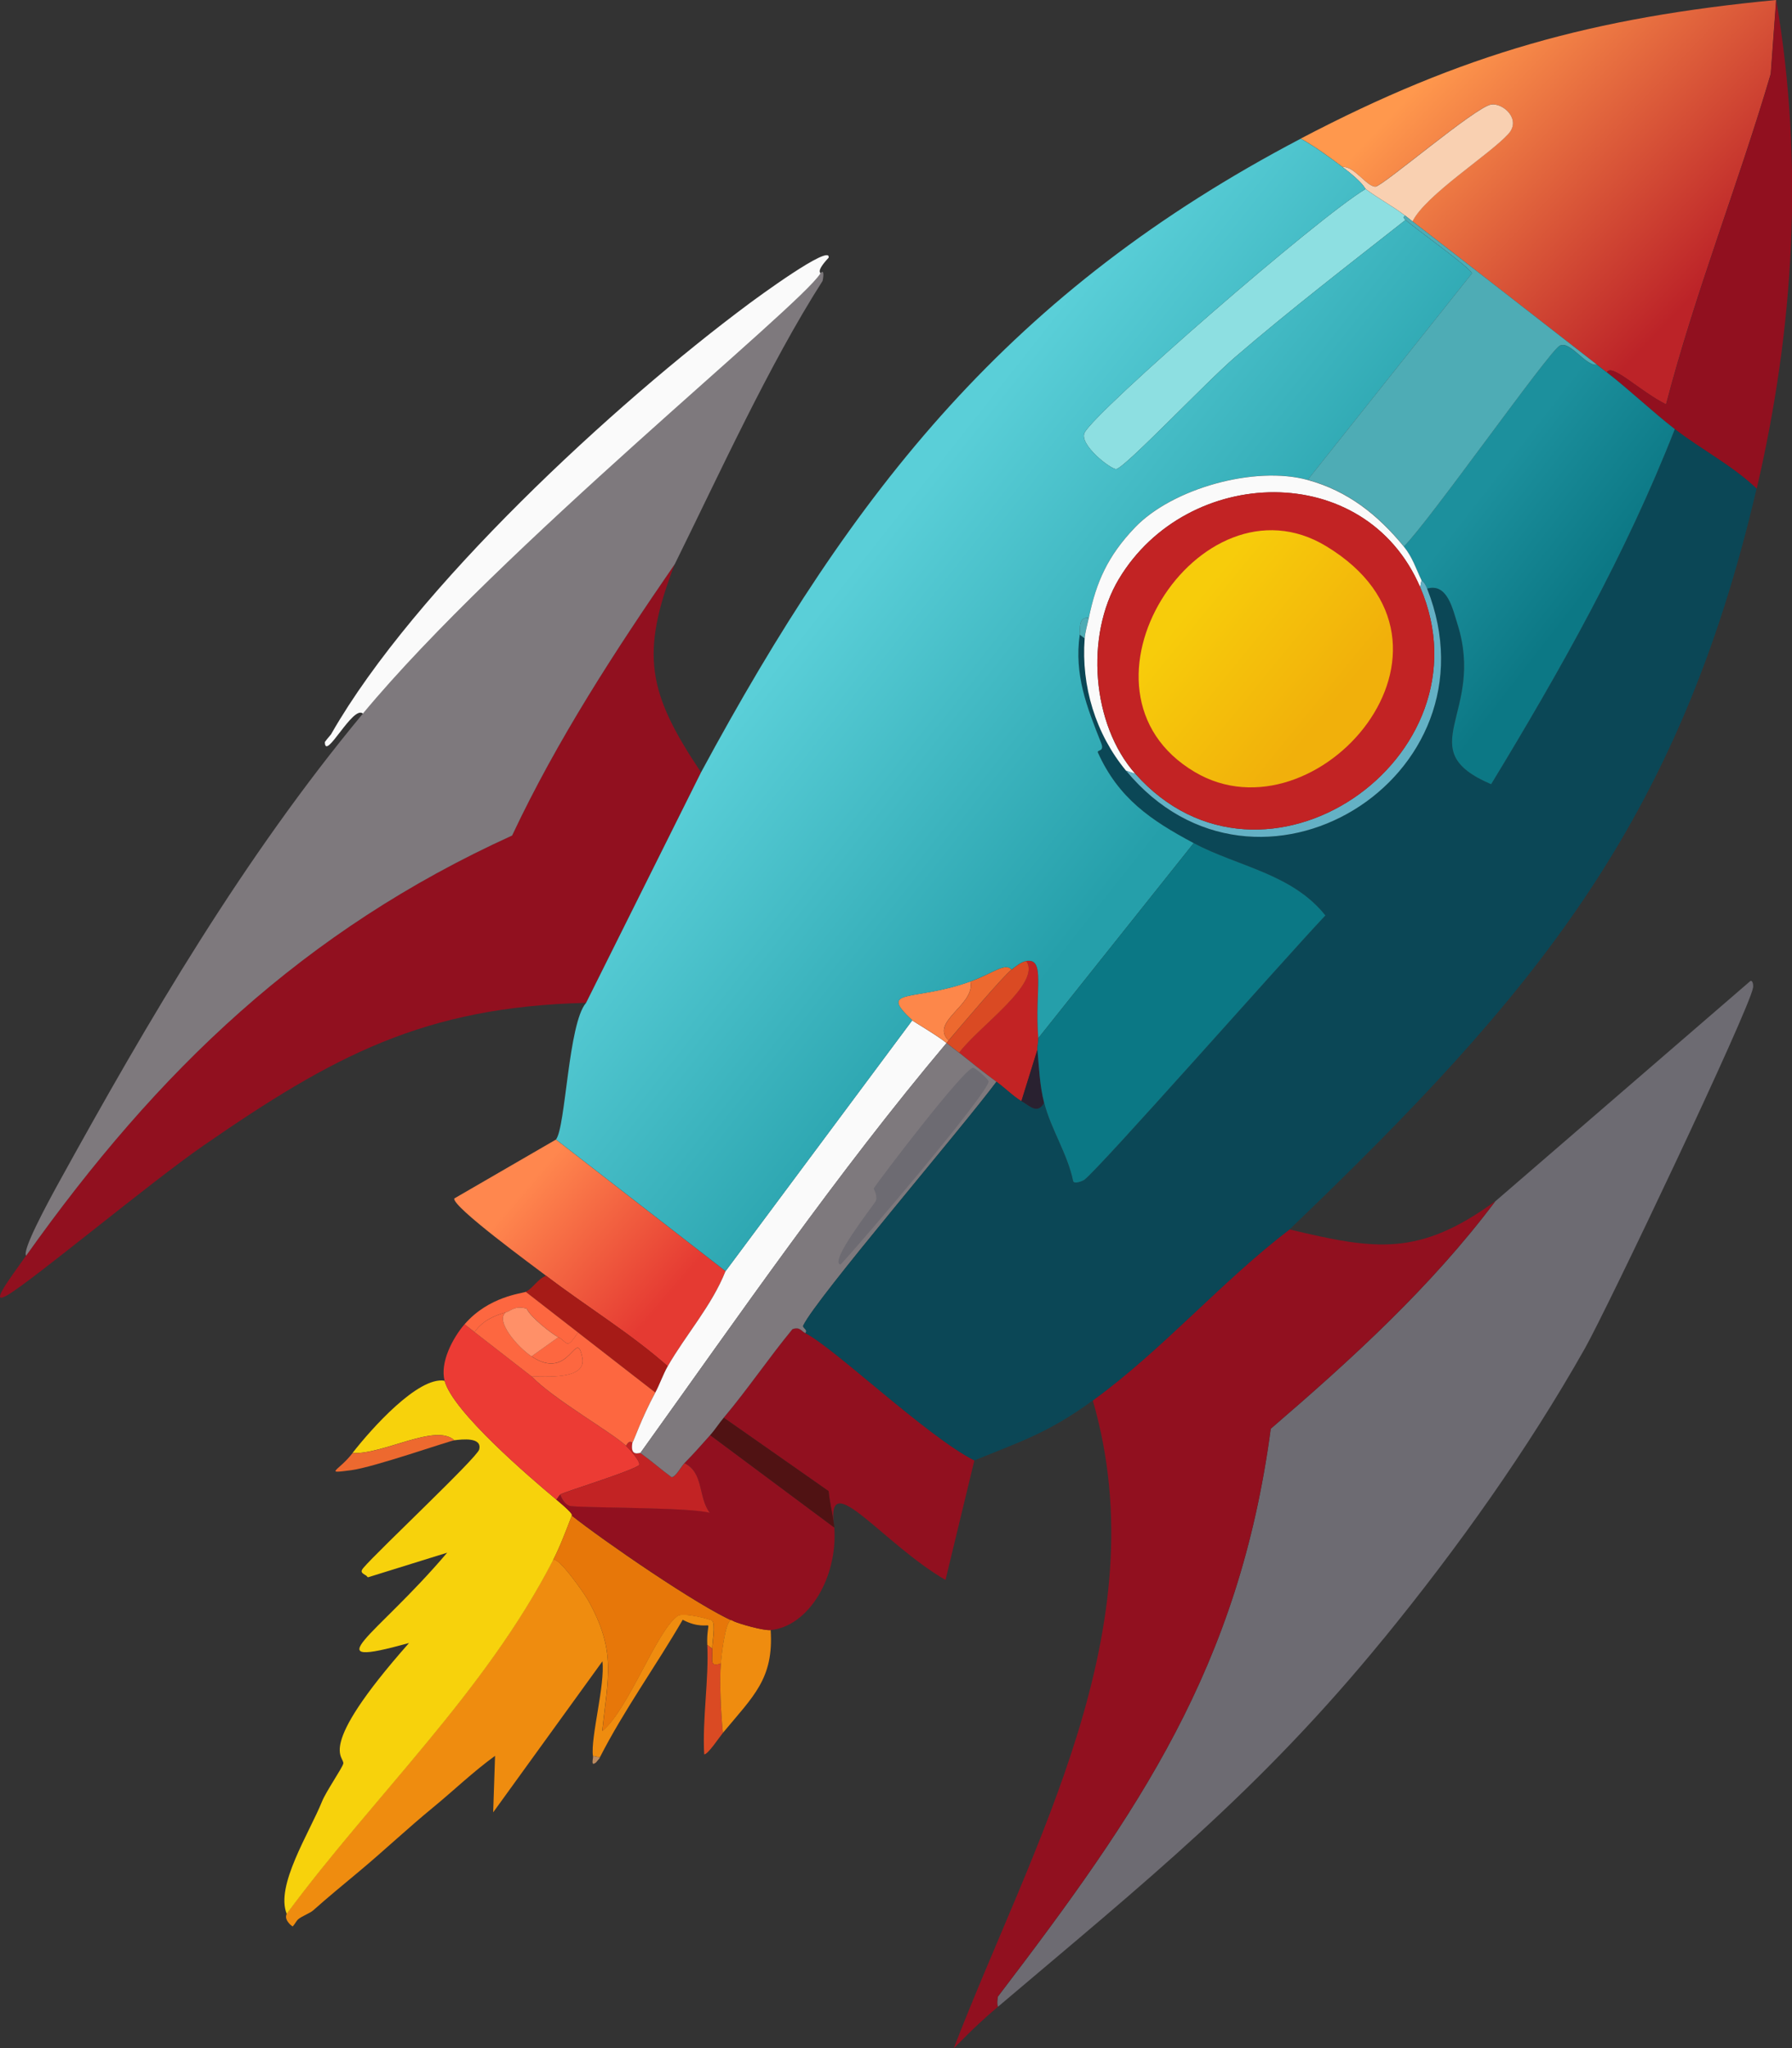 <svg viewBox="0 0 283.82 324.27" xmlns="http://www.w3.org/2000/svg" xmlns:xlink="http://www.w3.org/1999/xlink"><rect x="0" y="0" width="283.82" height="324.27" fill="#333333" stroke="none"/><linearGradient id="a" gradientTransform="matrix(.79 .613 -.613 .79 80.3 -52.751)" gradientUnits="userSpaceOnUse" x1="149.9" x2="178.37" y1="187.66" y2="189.07"><stop offset="0" stop-color="#ff874e"/><stop offset="1" stop-color="#e53a32"/></linearGradient><linearGradient id="b" gradientTransform="matrix(.79 .613 -.613 .79 80.3 -52.751)" gradientUnits="userSpaceOnUse" x1="156.21" x2="210.44" y1="-51.06" y2="-45.57"><stop offset="0" stop-color="#ff984d"/><stop offset="1" stop-color="#bc2328"/></linearGradient><linearGradient id="c" gradientTransform="matrix(.79 .613 -.613 .79 80.3 -52.751)" gradientUnits="userSpaceOnUse" x1="130.6" x2="195.09" y1="80.21" y2="80.79"><stop offset="0" stop-color="#5acfd8"/><stop offset="1" stop-color="#259faa"/></linearGradient><linearGradient id="d" gradientTransform="matrix(.79 .613 -.613 .79 80.3 -52.751)" gradientUnits="userSpaceOnUse" x1="202.05" x2="225.05" y1="13.09" y2="13.1"><stop offset="0" stop-color="#1c909d"/><stop offset="1" stop-color="#0c7885"/></linearGradient><linearGradient id="e" gradientTransform="matrix(.79 .613 -.613 .79 80.3 -52.751)" gradientUnits="userSpaceOnUse" x1="176.73" x2="204.22" y1="50.55" y2="51.18"><stop offset="0" stop-color="#f7cc0b"/><stop offset="1" stop-color="#f1b00b"/></linearGradient><path d="m94.41 279.02c-.92.74-.43-.58-.48-1.01l1.1.22c-.14.28-.44.52-.61.79z" fill="#bd8b60"/><path d="m219.16 259.4c-19.72 24.15-37.78 38.54-61.08 58.29-.24-.2-.07-1.54-.02-1.6 22.37-29.34 38.18-52.17 43.21-89.89 12.81-11.01 25.38-22.45 35.56-36.01q20.17-17.42 40.34-34.83c.37-.32.57.51.48 1.01-.62 3.6-23.11 50.89-26.66 57.16-9.11 16.1-20.14 31.57-31.82 45.87z" fill="#6d6b72"/><path d="m158.07 317.69c-4.09 3.46-6.63 6.29-7.01 6.58 12.4-32.17 32.5-66.37 22.02-102.55 11.07-8.04 20.29-18.78 31.16-27.08 13.68 3.28 20.53 4.3 32.58-4.46-10.18 13.56-22.75 25-35.56 36.01-5.03 37.72-20.84 60.55-43.21 89.89-.05.06-.22 1.4.02 1.6zm-47.04-195.42-18.21 36.5c-25.66.62-40.05 8.4-60.59 22.59-8.5 5.88-26.97 21.3-31.05 23.68-2.87 1.68.02-2.12 2.95-6.25 20.86-29.37 43.99-51.54 76.97-66.52 7.13-15.15 16.29-29.21 25.77-42.98-5.48 14.26-4.31 20.34 4.15 32.97z" fill="#91101f"/><path d="m106.88 89.3c-9.48 13.77-18.64 27.83-25.77 42.98-32.98 14.99-56.11 37.16-76.97 66.52-.68-.78 3.19-7.97 5.14-11.52 14.28-25.9 29.27-51.49 48.2-74.31 21.78-26.25 69.26-64.44 72.47-69.7.74-.9.37 1.15.33 1.21-8.46 13.22-16.36 30.58-23.4 44.82z" fill="#7e797d"/><path d="m129.95 43.28c-3.22 5.25-50.69 43.45-72.47 69.7-1.57-1.43-6.01 7.65-6.03 4.5.39-.58 1.08-1.27 1.07-1.38 13.15-22.97 44.76-52.15 66.1-68.01.88-.65 13.09-9.67 12.62-7.29-2.1 2.25-1.22 2.36-1.29 2.48z" fill="#fafafa"/><path d="m112.81 261.02-.79-.61c-.09-1.86.25-2.93.15-3.05-.14-.15-1.61.37-4.04-.92-4.23 7.3-9.28 14.26-13.12 21.78l-1.1-.22c-.39-2.91 1.95-11.32 1.5-14.98q-8.65 11.96-17.3 23.91l.3-8.95c-3.45 2.5-6.54 5.48-9.84 8.19-3.94 3.23-7.68 6.76-11.57 10.01-2.57 2.15-4.95 4.09-7.41 6.28-.45.4-1.83.95-2.32 1.36-.36.31-.58.84-.92 1.18-.12-.11-.28-.19-.39-.31-1.05-1.07-.52-1.57-.57-1.71 13.84-18.69 31.39-35.08 42.14-55.9.52-1.26 5.01 5.19 5.6 6.24 4.53 8.09 3.15 12.18 2.25 20.74 4.14-3.38 8.61-15.93 11.96-18.25.87-.6 5.24.55 5.44.74.61.6-.02 3.67.03 4.45z" fill="#ef8c0f"/><path d="m70.42 218.61c1.29 4.86 13.44 15.25 17.69 18.8 3.24 2.7 2.32 2.43 2.46 2.54-.93 2.39-1.85 4.88-3.02 7.15-10.75 20.82-28.3 37.21-42.14 55.9-1.82-4.45 3.55-12.75 5.6-17.81.6-1.5 3.14-5.21 3.35-5.94.35-1.22-4.75-1.98 10.42-19.13-15.37 4.24-5.38-.84 6.04-14.3q-6.26 1.95-12.52 3.89c-.12.01-.26-.31-.39-.31-.64-.39-.88-.57-.33-1.21 2.4-2.79 17.99-17.43 18.31-18.7.52-2.02-2.74-1.61-3.93-1.47-2.97-2.74-11.15 2.25-16.14 2.03 2.99-3.85 10.41-12.16 14.59-11.46z" fill="#f7d20c"/><path d="m116.19 256.68c-1.05-1.35-1.82 4.23-2.01 6.67-1.91.72-1.27-.68-1.36-2.32-.04-.78.59-3.85-.03-4.45-.2-.19-4.57-1.35-5.44-.74-3.35 2.32-7.82 14.87-11.96 18.25.9-8.56 2.28-12.65-2.25-20.74-.59-1.06-5.08-7.5-5.6-6.24 1.17-2.27 2.09-4.76 3.02-7.15 5 3.97 20.1 14.37 25.62 16.73z" fill="#e77709"/><path d="m112.81 261.02c.09 1.64-.55 3.04 1.36 2.32-.23 2.92 0 7.97.32 11.01-.5.6-2.39 3.46-2.96 3.4-.31-5.57.76-11.92.49-17.34z" fill="#da4a23"/><path d="m114.49 274.35c-.31-3.04-.55-8.09-.32-11.01.19-2.43.96-8.02 2.01-6.67 1.17.5 4.78 1.51 5.88 1.4.5 7.7-2.7 10.42-7.57 16.28z" fill="#ef8c0f"/><path d="m71.96 228.03c-.84.1-12.77 4.27-16.33 4.73-4.4.57-2.1.25.2-2.7 4.99.22 13.17-4.77 16.14-2.03z" fill="#ed692f"/><path d="m154.32 231.21-4.57 18.93c-9.89-5.75-18.71-17.81-17.7-9-.23-1.64-.67-3.39-.82-5.06l-16.61-11.63c3.8-4.52 7.13-9.46 10.89-14.02 1.18-.42 1.4.32 2.04.63 4.51 2.25 19.32 16.4 26.77 20.15z" fill="#91101f"/><path d="m114.91 201.25c-2.19 5.48-6.26 10.02-9.15 15.05-6.01-5.29-12.94-9.49-19.26-14.32-1.92-1.47-14.92-10.95-14.55-12.24q8.05-4.67 16.11-9.33l26.86 20.85z" fill="url(#a)"/><path d="m254.51 58.96c-.53-.41-1.05-.82-1.58-1.23-9.74-7.57-19.45-15.17-29.22-22.69 2.07-4.18 12.2-10.55 15.18-13.85 2.09-2.31-.83-4.92-2.72-4.65-2.47.36-17.2 12.95-18.32 13-1.37.05-3.46-3.35-5.2-3.09-2.16-1.63-4.27-3.18-6.63-4.51 25.7-13.47 46.28-19.16 75.28-21.94q-.42 5.84-.85 11.69c-5.16 17.54-11.95 34.58-16.58 52.33-4.17-2.08-8.66-6.61-9.37-5.06z" fill="url(#b)"/><path d="m278.21 77.36c-3.86-3.68-8.8-6.2-12.94-9.42-3.63-2.82-7.07-6.12-10.75-8.98.71-1.56 5.2 2.98 9.37 5.06 4.62-17.75 11.42-34.79 16.58-52.33q.42-5.84.85-11.69c4.41 25.79 2.83 52-3.09 77.36z" fill="#91101f"/><path d="m222.52 34.12c-.3.3-.2.44.09.7-9.06 7.13-18.28 14.23-27.02 21.75-4.7 4.05-17.51 17.59-18.8 17.69-.86.07-5.98-3.91-5-5.78 1.81-3.48 36.91-34.05 44.5-38.56 1.92 1.46 4.23 2.67 6.23 4.2z" fill="#8ddfe1"/><path d="m223.71 35.04c-.4-.31-.79-.62-1.18-.92-2-1.53-4.31-2.74-6.23-4.2-.2-.15-.26-.9-3.64-3.46 1.74-.26 3.83 3.14 5.2 3.09 1.12-.04 15.85-12.64 18.32-13 1.89-.27 4.81 2.34 2.72 4.65-2.99 3.3-13.11 9.67-15.18 13.85z" fill="#f9d0b1"/><path d="m132.14 241.84c.55 8.03-4.15 15.65-10.07 16.23-1.1.11-4.71-.9-5.88-1.4-5.53-2.36-20.62-12.76-25.62-16.73-.14-.11.78.16-2.46-2.54.23-.23.4-.63.61-.79.29.71.71 1.5 1.47 1.77 1.05.37 19.06.18 22.23 1.12-1.9-2.5-.92-6.35-4.02-7.87 1.33-1.35 2.81-3 4.07-4.43q9.83 7.32 19.66 14.63z" fill="#91101f"/><path d="m132.05 241.14c.04.26.07.41.09.7q-9.83-7.32-19.66-14.63c.77-.87 1.4-1.88 2.15-2.76l16.61 11.63c.14 1.67.59 3.43.82 5.06z" fill="#501213"/><path d="m88.72 236.62c-.22.16-.39.56-.61.79-4.25-3.55-16.4-13.94-17.69-18.8-.77-2.92 1.29-6.79 3.15-8.95l1.58 1.23 9.08 7.05c3.37 3.53 12.5 8.74 14.92 10.95.28.26 2.63 2.76 2 3.13-1.98 1.2-11.9 4.2-12.43 4.59z" fill="#ec3b34"/><path d="m105.76 216.3c-.71 1.23-1.29 2.9-1.97 4.17l-12.24-9.51q-4.15-3.22-8.29-6.44c1.23-.62 1.9-2.06 3.24-2.55 6.32 4.84 13.25 9.03 19.26 14.32z" fill="#a61b17"/><path d="m91.55 210.96c-1.89 2.85-1.58 1.54-3.11.75-1.11-.57-4.46-3.22-5.02-4.53-1.97-.5-2.32.32-3.31.59-1.99.56-3.72 1.38-4.95 3.12l-1.58-1.23c3.84-4.45 9.19-4.89 9.69-5.14q4.15 3.22 8.29 6.44z" fill="#fd6740"/><path d="m88.72 236.62c.53-.39 10.45-3.4 12.43-4.59.63-.38-1.71-2.87-2-3.13.58-1.05.97-.44 1.01-.48-.41 2.32 1.17 1.55 1.27 1.62 1.69 1.22 3.26 2.6 4.94 3.83.63.03 1.53-1.7 2.04-2.22 3.1 1.52 2.12 5.37 4.02 7.87-3.17-.94-21.19-.75-22.23-1.12-.76-.27-1.18-1.06-1.47-1.77z" fill="#c22324"/><path d="m103.79 220.46c-2.25 4.19-3.37 7.59-3.63 7.94-.03.04-.43-.57-1.01.48-2.42-2.21-11.55-7.42-14.92-10.95 1.86-.08 8.71.64 8-2.97-.99-5.02-1.89 3.91-8.05-.23l4.25-3.03c1.53.79 1.22 2.1 3.11-.75l12.24 9.51z" fill="#fd6740"/><path d="m84.23 217.94-9.08-7.05c1.24-1.73 2.96-2.55 4.95-3.12-1.71 1.36 1.88 5.48 4.08 6.97 6.16 4.15 7.06-4.78 8.05.23.71 3.61-6.15 2.89-8 2.97z" fill="#fd6740"/><path d="m88.43 211.71-4.25 3.03c-2.21-1.48-5.79-5.61-4.08-6.97.99-.28 1.34-1.09 3.31-.59.56 1.32 3.91 3.96 5.02 4.53z" fill="#ff9068"/><path d="m149.92 165.13c-17.36 20.62-32.79 43.02-48.49 64.9-.11-.08-1.68.7-1.27-1.62.26-.35 1.38-3.75 3.63-7.94.68-1.26 1.26-2.94 1.97-4.17 2.89-5.03 6.97-9.57 9.15-15.05q14.78-19.86 29.57-39.71c.24.22 3.93 2.37 5.44 3.59z" fill="#fafafa"/><path d="m164.44 164.37c.03.44-.17 1.37-.13 1.8l-2.54 8.16c-1.25-.73-2.66-2.13-3.95-3.07-2.01-1.46-3.98-3.05-5.92-4.6 3.07-4.15 13.08-10.97 10.64-14.52 3.1-.48 1.31 4.48 1.9 12.23z" fill="#c22324"/><path d="m165.37 174.59c-1.03 1.91-2.26.52-3.6-.26l2.54-8.16c.26 2.84.35 5.63 1.06 8.42z" fill="#292130"/><path d="m150.23 164.73c-.11.13-.2.27-.31.39-1.51-1.23-5.2-3.37-5.44-3.59-5.58-5.19.21-2.89 9.2-6.15.91 3.65-6.47 6.34-3.46 9.34z" fill="#fd874a"/><path d="m151.9 166.66c-.65-.52-1.33-1.01-1.97-1.53.11-.13.2-.27.31-.39 1.69-2 8.57-10.13 9.99-11.23.64-.5 1.52-1.24 2.32-1.36 2.44 3.56-7.57 10.37-10.64 14.52z" fill="#da4a23"/><path d="m160.22 153.5c-1.42 1.1-8.3 9.24-9.99 11.23-3.01-3 4.36-5.7 3.46-9.34 3.59-1.3 5.51-3.06 6.53-1.89z" fill="#ed692f"/><path d="m151.9 166.66c1.95 1.55 3.91 3.14 5.92 4.6-5.58 7.49-28.57 34.32-30.6 38.59-.18.38.83.68.33 1.21-.64-.32-.86-1.05-2.04-.63-3.76 4.56-7.08 9.5-10.89 14.02-.75.89-1.38 1.9-2.15 2.76-1.27 1.43-2.74 3.09-4.07 4.43-.51.51-1.4 2.24-2.04 2.22-1.68-1.23-3.25-2.62-4.94-3.83 15.7-21.88 31.13-44.28 48.49-64.9.65.52 1.32 1.01 1.97 1.53z" fill="#7e797d"/><path d="m154.16 169.05c.36.09 2.43 1.79 2.41 2.19-.08 1.86-20.36 25.74-23.44 28.96-1.93-.33 5.15-9.33 5.52-9.96.48-.82-.32-2.02-.26-2.1 1-1.56 14.57-19.38 15.77-19.09z" fill="#6d6b72"/><path d="m278.21 77.36c-12.37 53-35.2 80.1-73.97 117.28-10.87 8.3-20.09 19.04-31.16 27.08-6.95 5.05-11.03 6.35-18.76 9.49-7.45-3.75-22.26-17.9-26.77-20.15.51-.53-.51-.83-.33-1.21 2.03-4.28 25.02-31.1 30.6-38.59 1.29.93 2.7 2.34 3.95 3.07 1.33.78 2.57 2.17 3.6.26 1.08 4.21 3.72 8.11 4.59 12.43.24.51 1.58-.09 1.75-.22 2.41-1.75 31.52-34.8 38.2-41.87-5.29-6.63-13.85-7.73-20.86-11.45-6.8-3.61-11.91-7.11-15.16-14.31-.24-.54 1.08-.08.52-1.49-2.3-5.8-4.3-10.8-3.41-17.21l.79.61c-.56 7.53 1.73 15.08 6.55 20.91 20.7 25.05 59.56 1.2 47.69-28.81 3.2-.92 4.04 3.2 4.81 5.63 4.46 14.19-7.61 19.82 5.33 25.34 10.97-18.06 21.39-36.5 29.09-56.22 4.15 3.22 9.08 5.74 12.94 9.42z" fill="#0b4756"/><path d="m212.65 26.46c3.39 2.56 3.44 3.31 3.64 3.46-7.59 4.51-42.69 35.09-44.5 38.56-.97 1.87 4.15 5.85 5 5.78 1.29-.1 14.09-13.64 18.8-17.69 8.73-7.52 17.96-14.62 27.02-21.75 1.43 1.3 10.56 7.77 10.51 8.48q-13 16.34-26 32.67c-8.39-2.3-21.47 1.35-27.38 7.54-4.3 4.51-6.11 8.6-7.29 14.28-1.74-.09-1.32 1.76-1.44 2.68-.89 6.41 1.11 11.41 3.41 17.21.56 1.41-.77.96-.52 1.49 3.25 7.2 8.37 10.7 15.16 14.31l-24.62 30.89c-.58-7.75 1.21-12.72-1.9-12.23-.8.13-1.69.87-2.32 1.36-1.02-1.17-2.94.59-6.53 1.89-8.99 3.26-14.78.95-9.2 6.15q-14.78 19.86-29.57 39.71l-26.86-20.85c1.54-1.95 1.94-18.41 4.76-21.62l18.21-36.5c24.29-44.98 49.09-76.25 94.99-100.33 2.36 1.34 4.47 2.88 6.63 4.51z" fill="url(#c)"/><path d="m254.51 58.96c3.68 2.86 7.12 6.16 10.75 8.98-7.71 19.72-18.12 38.16-29.09 56.22-12.94-5.52-.86-11.15-5.33-25.34-.77-2.43-1.61-6.55-4.81-5.63-.44-1.1-.84-1.24-.88-1.31-.9-1.89-1.44-3.67-2.81-5.35 3.99-3.95 22.91-30.84 24.68-31.79 1.63-.88 4.14 3.33 5.9 3 .53.41 1.05.82 1.58 1.23z" fill="url(#d)"/><path d="m165.37 174.59c-.71-2.79-.8-5.58-1.06-8.42-.04-.43.16-1.36.13-1.8l24.62-30.89c7.01 3.72 15.57 4.82 20.86 11.45-6.68 7.07-35.8 40.11-38.2 41.87-.17.13-1.52.73-1.75.22-.87-4.32-3.52-8.22-4.59-12.43z" fill="#0b7885"/><path d="m171.79 101.08-.79-.61c.13-.92-.29-2.77 1.44-2.68-.21 1.03-.58 2.3-.66 3.29zm51.92-66.04c9.77 7.52 19.49 15.12 29.22 22.69-1.76.33-4.27-3.88-5.9-3-1.77.96-20.69 27.85-24.68 31.79-4.12-5.06-8.89-8.82-15.23-10.56q13-16.34 26-32.67c.05-.71-9.08-7.18-10.51-8.48-.28-.26-.39-.4-.09-.7.4.3.79.61 1.18.92z" fill="#4eacb5"/><path d="m222.34 86.53c1.37 1.68 1.91 3.46 2.81 5.35l-.22 1.1c-8.73-20.33-36.92-19.35-47.73-1.3-5.36 8.95-4.31 23.04 2.63 30.85l-1.49-.52c-4.82-5.83-7.11-13.38-6.55-20.91.07-.98.44-2.26.66-3.29 1.18-5.68 2.99-9.77 7.29-14.28 5.91-6.19 18.99-9.85 27.38-7.54 6.34 1.74 11.1 5.5 15.23 10.56z" fill="#fafafa"/><path d="m226.03 93.19c11.87 30.01-26.98 53.85-47.69 28.81l1.49.52c20.18 22.68 56.72-2.48 45.1-29.55l.22-1.1c.03.07.44.21.88 1.31z" fill="#64b1c5"/><path d="m224.94 92.97c11.62 27.07-24.92 52.23-45.1 29.55-6.95-7.81-8-21.9-2.63-30.85 10.81-18.05 39-19.03 47.73 1.3z" fill="#c22324"/><path d="m210.04 86.47c25.91 15.68-1.57 47.14-20.8 35.76-21.74-12.87.7-47.93 20.8-35.76z" fill="url(#e)"/></svg>